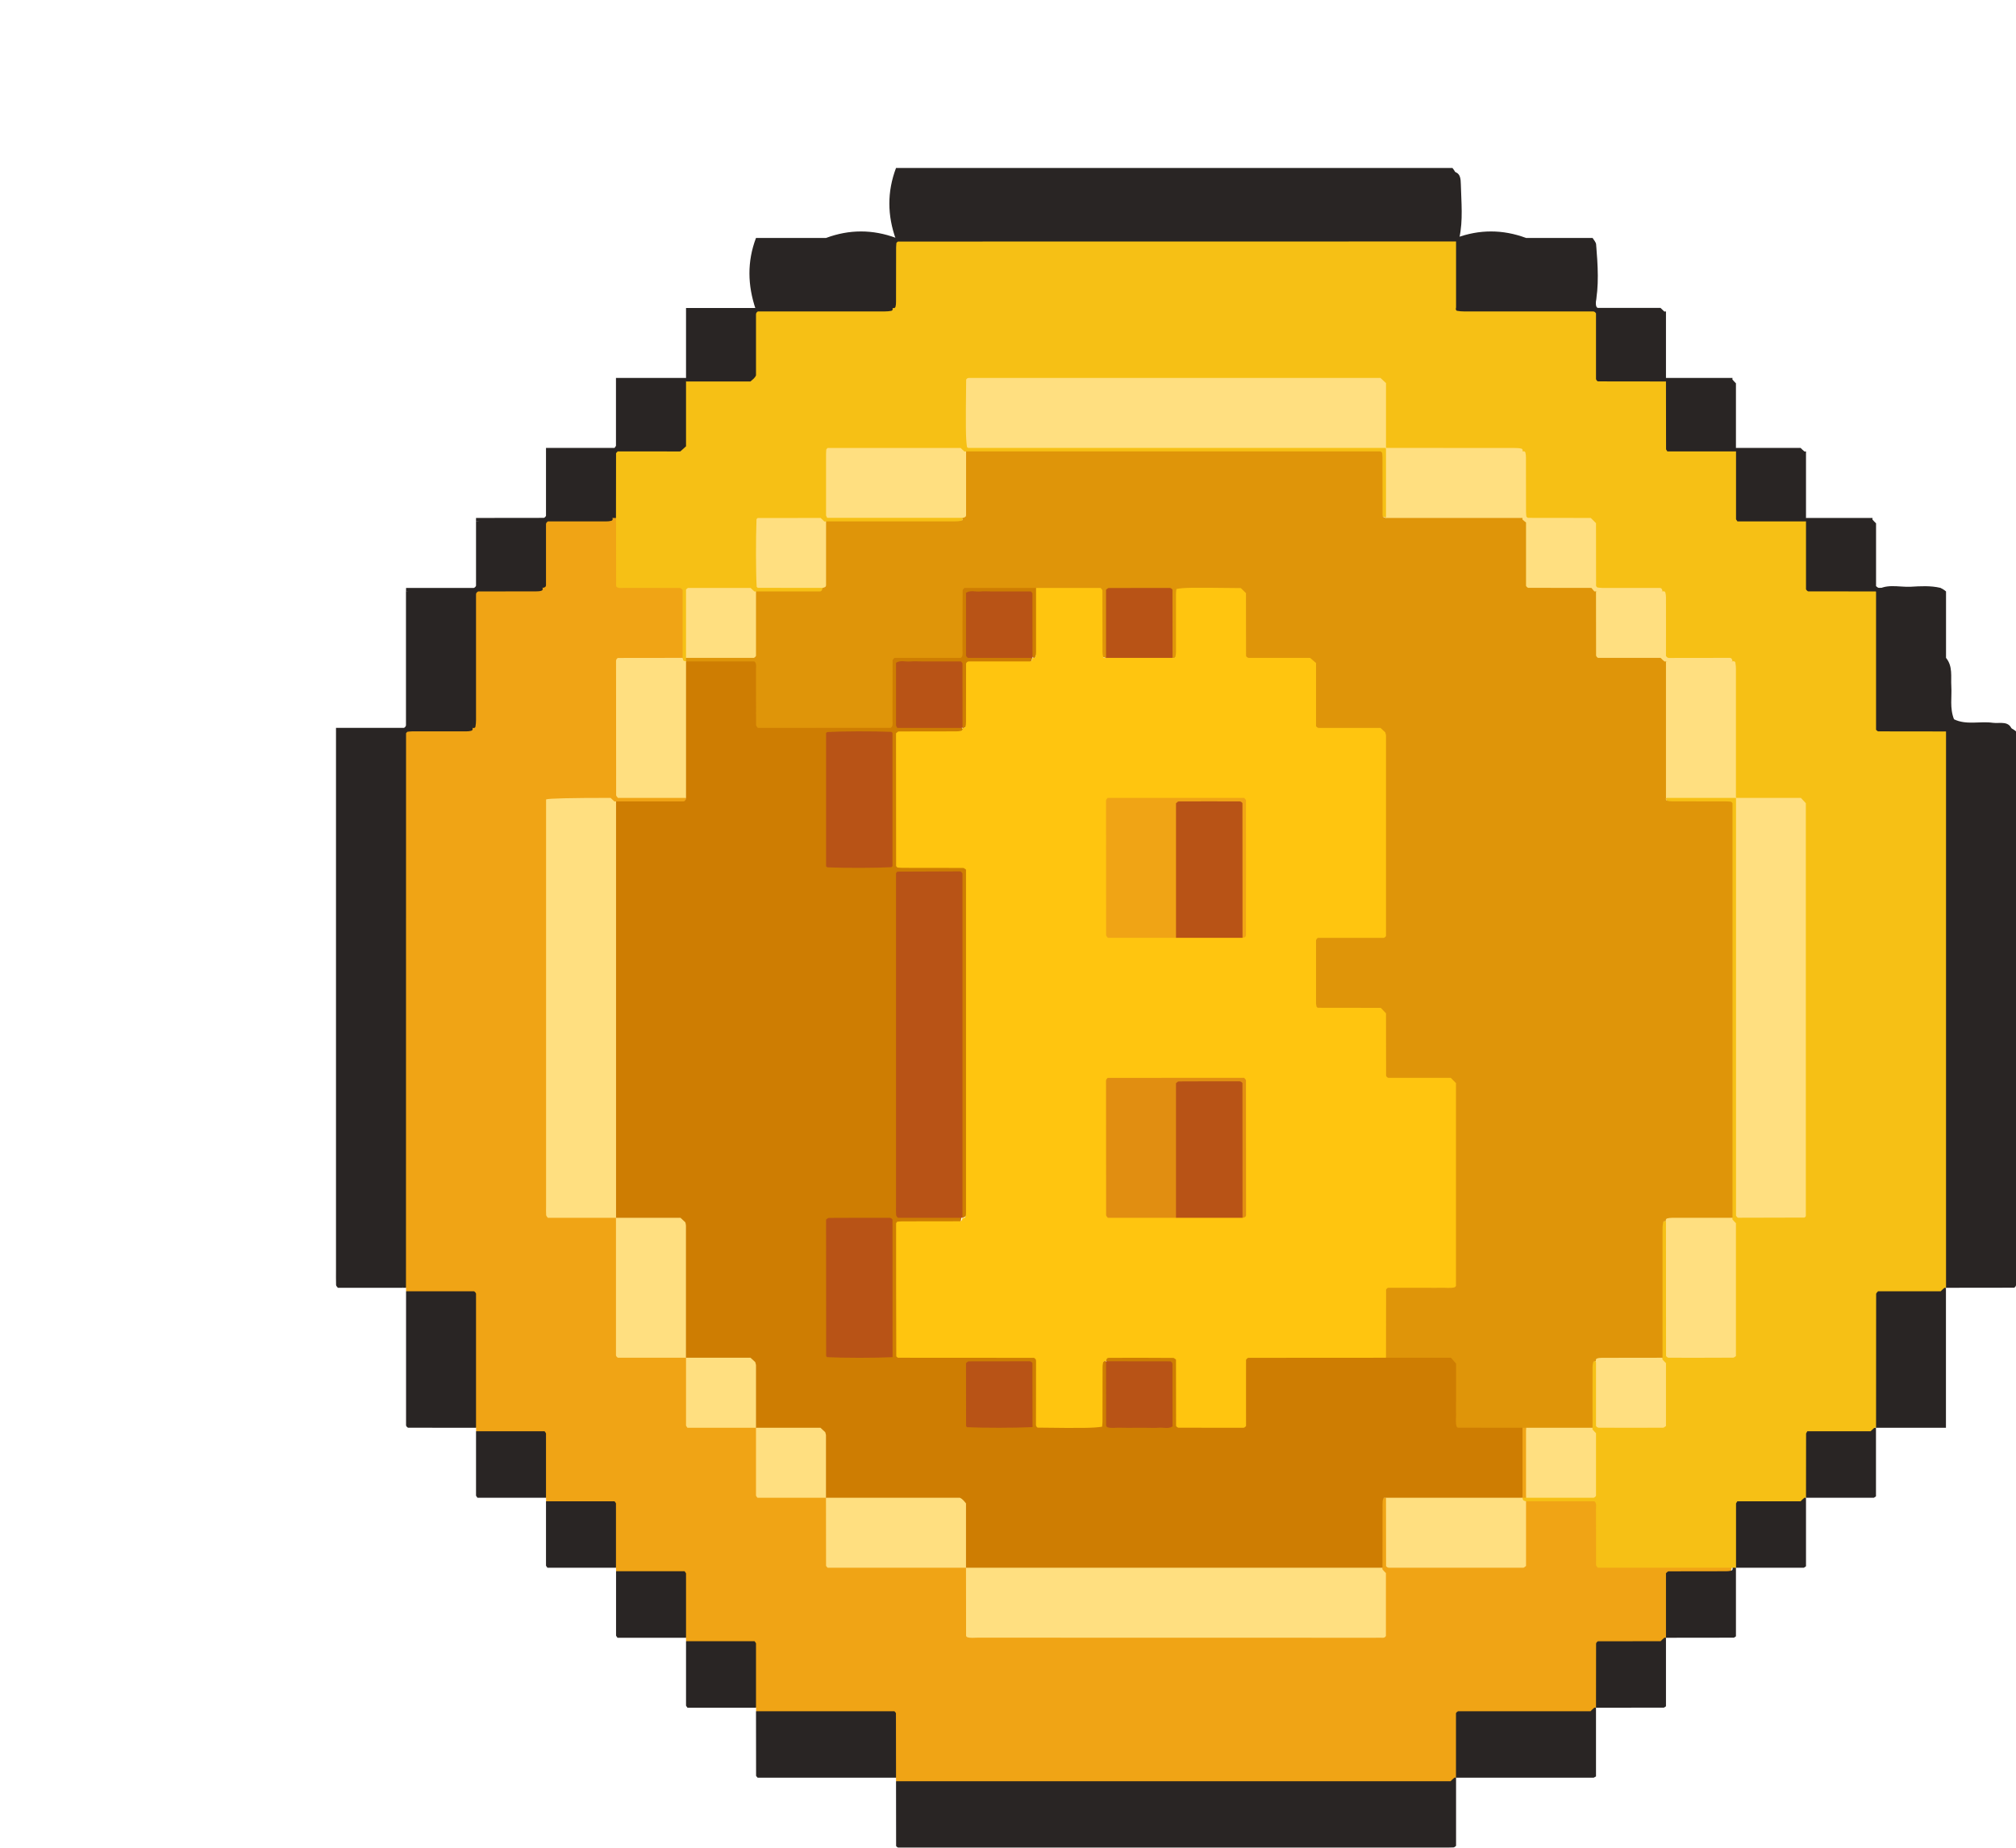 <svg xmlns="http://www.w3.org/2000/svg" width="24" height="22" viewBox="0 0 24 22" fill="none">
    <g filter="url(#filter0_d_1380_524)">
        <path d="M6.667 -1.78456e-05H13.291C13.309 0.022 13.324 0.045 13.334 0.071C13.359 0.326 13.364 0.579 13.33 0.803C13.228 0.901 13.135 0.891 13.046 0.891C10.993 0.892 8.94 0.893 6.887 0.891C6.811 0.891 6.733 0.896 6.665 0.849C6.563 0.566 6.56 0.283 6.667 -0L6.667 -1.78456e-05Z" fill="#292524"/>
        <path d="M20 10.833C20 11.656 20 12.48 20 13.303C20 13.309 19.995 13.315 19.992 13.32C19.987 13.325 19.982 13.332 19.977 13.332C19.707 13.333 19.437 13.333 19.167 13.333C19.158 13.323 19.149 13.312 19.139 13.302C19.095 13.219 19.101 13.127 19.1 13.037C19.099 11.025 19.099 9.013 19.1 7.001C19.1 6.904 19.093 6.806 19.145 6.717C19.277 6.605 19.435 6.66 19.582 6.652C19.698 6.646 19.816 6.639 19.932 6.666C19.957 6.676 19.98 6.691 20 6.708V10.833H20Z" fill="#292524"/>
        <path d="M6.667 0.833C8.865 0.833 11.062 0.833 13.26 0.833C13.266 0.833 13.272 0.829 13.278 0.826C13.283 0.821 13.291 0.816 13.291 0.811C13.292 0.555 13.292 0.298 13.292 0.042C13.389 0.051 13.389 0.131 13.391 0.195C13.396 0.408 13.419 0.622 13.373 0.833C13.362 0.859 13.346 0.881 13.323 0.898C13.207 0.959 13.08 0.941 12.956 0.941C11.004 0.942 9.05 0.941 7.098 0.943C6.989 0.943 6.876 0.922 6.764 0.99C6.711 1.125 6.744 1.272 6.733 1.415C6.725 1.516 6.741 1.626 6.637 1.696C6.282 1.759 5.923 1.718 5.566 1.722C5.377 1.724 5.181 1.766 4.996 1.681C4.9 1.398 4.893 1.115 5 0.833H5.834C6.111 0.73 6.389 0.73 6.667 0.833L6.667 0.833Z" fill="#292524"/>
        <path d="M19.958 6.708H19.167C18.983 6.797 18.566 6.804 18.343 6.722C18.285 6.672 18.273 6.604 18.271 6.534C18.263 6.086 18.262 5.637 18.272 5.188C18.273 5.14 18.285 5.093 18.311 5.05C18.443 4.938 18.601 4.994 18.748 4.986C18.864 4.979 18.983 4.972 19.099 4.999C19.123 5.01 19.146 5.024 19.167 5.042V5.833C19.25 5.934 19.223 6.055 19.23 6.169C19.238 6.298 19.209 6.43 19.262 6.564C19.409 6.636 19.57 6.584 19.724 6.606C19.809 6.618 19.926 6.571 19.958 6.708V6.708Z" fill="#292524"/>
        <path d="M13.334 0.875V0.833C13.611 0.73 13.889 0.73 14.167 0.833H14.959C14.976 0.855 14.991 0.878 15.001 0.904C15.022 1.158 15.039 1.412 14.988 1.642C14.923 1.714 14.86 1.722 14.798 1.722C14.361 1.728 13.924 1.727 13.487 1.723C13.431 1.723 13.376 1.716 13.329 1.68C13.235 1.411 13.226 1.143 13.334 0.875H13.334Z" fill="#292524"/>
        <path d="M4.167 17.541V17.5C4.084 17.399 4.11 17.278 4.104 17.163C4.099 17.047 4.118 16.93 4.077 16.814C3.945 16.742 3.805 16.782 3.671 16.772C3.556 16.763 3.434 16.792 3.334 16.708V16.666C3.25 16.566 3.276 16.445 3.271 16.33C3.265 16.214 3.284 16.096 3.244 15.981C3.112 15.909 2.972 15.948 2.837 15.938C2.723 15.93 2.601 15.958 2.501 15.874V15.833C2.417 15.732 2.443 15.611 2.438 15.496C2.432 15.381 2.451 15.263 2.411 15.147C2.279 15.075 2.138 15.115 2.004 15.105C1.889 15.096 1.768 15.125 1.668 15.041V14.999C1.597 14.919 1.604 14.82 1.603 14.725C1.602 14.394 1.603 14.064 1.602 13.733C1.602 13.651 1.61 13.568 1.567 13.483C1.453 13.408 1.319 13.449 1.191 13.44C1.07 13.43 0.941 13.462 0.834 13.374V13.332C0.767 13.258 0.776 13.165 0.776 13.075C0.775 11.042 0.775 9.009 0.776 6.976C0.776 6.887 0.765 6.794 0.834 6.702C1.048 6.563 1.319 6.707 1.548 6.597C1.621 6.534 1.609 6.448 1.609 6.366C1.61 6.014 1.608 5.663 1.61 5.311C1.61 5.222 1.6 5.131 1.651 5.049C1.749 4.961 1.871 4.984 1.986 4.976C2.121 4.966 2.262 5.007 2.389 4.929C2.469 4.849 2.436 4.746 2.443 4.652C2.453 4.509 2.418 4.362 2.489 4.201C2.741 4.089 3.022 4.167 3.291 4.141C3.318 4.145 3.34 4.158 3.356 4.18C3.421 4.31 3.391 4.45 3.399 4.587C3.405 4.689 3.382 4.794 3.441 4.897C3.66 4.994 3.92 4.868 4.158 5.009C4.186 5.282 4.222 5.559 4.141 5.836C4.024 5.923 3.888 5.888 3.759 5.896C3.656 5.903 3.551 5.883 3.408 5.943C3.39 6.411 3.394 6.896 3.408 7.374C3.548 7.466 3.683 7.424 3.811 7.435C3.933 7.446 4.063 7.408 4.171 7.498C4.148 7.612 4.051 7.599 3.975 7.602C3.762 7.608 3.549 7.617 3.336 7.594C3.096 7.558 2.856 7.546 2.566 7.596C2.566 9.195 2.566 10.79 2.566 12.38C2.827 12.485 3.07 12.391 3.296 12.46C3.321 12.471 3.34 12.486 3.356 12.508C3.407 12.603 3.396 12.708 3.397 12.811C3.398 13.148 3.396 13.485 3.398 13.822C3.398 13.904 3.389 13.989 3.447 14.072C3.664 14.148 3.905 14.062 4.131 14.128C4.155 14.138 4.174 14.153 4.189 14.173C4.281 14.405 4.183 14.656 4.259 14.902C4.49 14.988 4.74 14.893 4.973 14.965C4.996 14.975 5.014 14.991 5.027 15.012C5.11 15.245 5.016 15.496 5.093 15.737C5.329 15.82 5.58 15.725 5.813 15.801C5.836 15.813 5.853 15.831 5.865 15.853C5.94 16.08 5.857 16.32 5.923 16.545C6 16.618 6.094 16.601 6.181 16.602C6.532 16.604 6.883 16.602 7.234 16.603C7.317 16.603 7.4 16.6 7.478 16.634C7.502 16.646 7.52 16.664 7.533 16.688C7.611 16.914 7.522 17.157 7.613 17.432C9.196 17.436 10.789 17.433 12.394 17.434C12.462 17.158 12.438 16.913 12.407 16.668C12.384 16.456 12.392 16.243 12.398 16.03C12.399 15.952 12.392 15.86 12.494 15.825C12.584 15.905 12.558 16.015 12.564 16.116C12.572 16.259 12.549 16.405 12.599 16.594C13.081 16.608 13.57 16.605 14.054 16.592C14.164 16.339 14.032 16.08 14.162 15.86C14.44 15.778 14.717 15.815 14.986 15.838C15.131 16.077 15.016 16.328 15.094 16.546C15.175 16.617 15.269 16.598 15.357 16.599C15.682 16.601 16.008 16.599 16.333 16.601C16.429 16.601 16.528 16.591 16.615 16.649C16.621 16.788 16.509 16.758 16.435 16.766C16.273 16.785 16.106 16.753 15.941 16.795C15.83 17.023 15.977 17.284 15.834 17.499C15.777 17.602 15.677 17.595 15.581 17.602C15.424 17.613 15.264 17.579 15.105 17.633C14.994 17.855 15.143 18.116 15 18.332C14.938 18.442 14.829 18.435 14.726 18.437C14.382 18.441 14.037 18.437 13.692 18.439C13.61 18.439 13.526 18.43 13.437 18.474C13.328 18.688 13.479 18.951 13.334 19.165C13.258 19.289 13.132 19.272 13.017 19.273C12.469 19.277 11.921 19.275 11.374 19.275C9.925 19.275 8.476 19.275 7.026 19.274C6.904 19.274 6.774 19.297 6.667 19.207V19.165C6.583 19.065 6.608 18.944 6.603 18.829C6.597 18.714 6.618 18.596 6.573 18.489C6.487 18.425 6.395 18.44 6.308 18.439C5.963 18.437 5.619 18.44 5.275 18.438C5.179 18.437 5.081 18.444 5.001 18.374V18.332C4.917 18.232 4.943 18.11 4.937 17.996C4.932 17.88 4.951 17.762 4.91 17.646C4.778 17.575 4.638 17.614 4.504 17.604C4.389 17.596 4.268 17.624 4.167 17.54V17.541Z" fill="#F0A415"/>
        <path d="M6.667 19.208H13.269C13.283 19.194 13.297 19.18 13.313 19.167C13.317 19.163 13.327 19.166 13.334 19.166C13.334 19.437 13.334 19.708 13.334 19.978C13.323 19.985 13.312 19.998 13.301 19.998C13.259 20.001 13.218 20 13.176 20H6.69C6.677 19.988 6.668 19.983 6.668 19.978C6.667 19.721 6.667 19.465 6.667 19.208H6.667Z" fill="#292524"/>
        <path d="M0.792 13.333C0.535 13.333 0.279 13.333 0.022 13.333C0.015 13.323 0.002 13.312 0.001 13.301C-0.001 13.239 0 13.177 0 13.114V6.708C0.261 6.664 0.523 6.699 0.771 6.687C0.83 6.758 0.811 6.824 0.811 6.884C0.812 8.972 0.812 11.061 0.811 13.15C0.811 13.211 0.827 13.275 0.792 13.333H0.792Z" fill="#292524"/>
        <path d="M0.792 13.333C0.792 11.135 0.792 8.938 0.791 6.74C0.791 6.734 0.787 6.728 0.785 6.722C0.78 6.717 0.775 6.709 0.77 6.709C0.513 6.708 0.257 6.708 0 6.708V6.666C0.269 6.666 0.539 6.666 0.808 6.666C0.814 6.666 0.819 6.659 0.824 6.655C0.827 6.649 0.833 6.643 0.833 6.638C0.833 6.105 0.833 5.573 0.833 5.041C1.094 4.997 1.355 5.032 1.618 5.02C1.664 5.141 1.646 5.253 1.644 5.36C1.635 5.796 1.67 6.232 1.625 6.666C1.63 6.682 1.626 6.697 1.61 6.701C1.591 6.706 1.57 6.708 1.55 6.708C1.335 6.708 1.12 6.708 0.905 6.708C0.885 6.708 0.865 6.711 0.849 6.713C0.842 6.722 0.834 6.727 0.834 6.732C0.833 8.932 0.833 11.133 0.833 13.333H0.792V13.333Z" fill="#292524"/>
        <path d="M19.166 13.333V15H18.333C18.324 14.99 18.315 14.979 18.305 14.97C18.25 14.851 18.269 14.725 18.268 14.601C18.266 14.283 18.266 13.964 18.268 13.646C18.269 13.549 18.263 13.45 18.35 13.344C18.607 13.292 18.885 13.289 19.166 13.333Z" fill="#292524"/>
        <path d="M0.834 13.375C1.103 13.375 1.373 13.375 1.642 13.375C1.648 13.375 1.653 13.383 1.658 13.387C1.661 13.392 1.667 13.398 1.667 13.404C1.667 13.936 1.667 14.468 1.667 15C1.398 15 1.128 15 0.859 14.999C0.854 14.999 0.848 14.992 0.843 14.988C0.84 14.982 0.834 14.977 0.834 14.971C0.834 14.439 0.834 13.907 0.834 13.375Z" fill="#292524"/>
        <path d="M13.333 19.166C13.333 18.911 13.333 18.656 13.333 18.4C13.333 18.395 13.34 18.39 13.344 18.384C13.35 18.381 13.355 18.375 13.361 18.375C13.885 18.375 14.41 18.375 14.935 18.375C14.949 18.361 14.963 18.346 14.979 18.333C14.983 18.33 14.993 18.333 15 18.333V19.151C14.982 19.16 14.976 19.166 14.971 19.166C14.425 19.166 13.879 19.166 13.333 19.166Z" fill="#292524"/>
        <path d="M5 18.375H6.648C6.659 18.389 6.666 18.394 6.666 18.399C6.667 18.655 6.667 18.911 6.667 19.166H5.019C5.008 19.152 5.001 19.147 5.001 19.142C5 18.886 5 18.63 5 18.375Z" fill="#292524"/>
        <path d="M15.833 17.5C15.833 17.243 15.833 16.987 15.833 16.731C15.843 16.723 15.854 16.709 15.864 16.709C16.093 16.708 16.322 16.708 16.55 16.708C16.57 16.708 16.591 16.706 16.61 16.701C16.625 16.697 16.63 16.682 16.625 16.666C16.632 16.663 16.639 16.659 16.645 16.656C16.652 16.659 16.659 16.663 16.666 16.666V17.483C16.651 17.493 16.645 17.499 16.64 17.499C16.371 17.5 16.102 17.5 15.833 17.5V17.5Z" fill="#292524"/>
        <path d="M15 18.333C15 18.078 15 17.824 15.001 17.57C15.001 17.564 15.006 17.558 15.009 17.553C15.015 17.549 15.02 17.542 15.025 17.542C15.273 17.541 15.521 17.541 15.769 17.541C15.783 17.528 15.797 17.513 15.813 17.5C15.817 17.497 15.826 17.5 15.833 17.5V18.316C15.818 18.326 15.812 18.332 15.806 18.332C15.538 18.333 15.269 18.333 15 18.333L15 18.333Z" fill="#292524"/>
        <path d="M17.5 15.833V16.649C17.484 16.659 17.479 16.666 17.473 16.666C17.204 16.666 16.935 16.666 16.666 16.666C16.545 16.407 16.606 16.144 16.633 15.872C16.916 15.767 17.192 15.821 17.464 15.815C17.476 15.821 17.488 15.827 17.5 15.833Z" fill="#292524"/>
        <path d="M18.333 15V15.816C18.317 15.826 18.312 15.833 18.306 15.833C18.037 15.833 17.768 15.833 17.5 15.833C17.375 15.574 17.44 15.312 17.465 15.029C17.763 14.949 18.047 14.962 18.333 15Z" fill="#292524"/>
        <path d="M3.334 16.708H4.15C4.16 16.724 4.167 16.729 4.167 16.735C4.167 16.99 4.167 17.244 4.167 17.5H3.351C3.341 17.484 3.334 17.478 3.334 17.473C3.334 17.218 3.334 16.963 3.334 16.708Z" fill="#292524"/>
        <path d="M2.5 15.875H3.316C3.326 15.89 3.333 15.896 3.333 15.901C3.333 16.156 3.333 16.411 3.333 16.666H2.517C2.507 16.651 2.5 16.645 2.5 16.64C2.5 16.385 2.5 16.13 2.5 15.875Z" fill="#292524"/>
        <path d="M4.167 17.541H4.983C4.993 17.557 5 17.562 5 17.568C5 17.823 5 18.078 5 18.333H4.184C4.174 18.317 4.167 18.312 4.167 18.306C4.167 18.051 4.167 17.796 4.167 17.541Z" fill="#292524"/>
        <path d="M1.667 15.041H2.483C2.493 15.057 2.5 15.062 2.5 15.068C2.5 15.323 2.5 15.578 2.5 15.833H1.684C1.674 15.817 1.667 15.812 1.667 15.806C1.667 15.551 1.667 15.296 1.667 15.041Z" fill="#292524"/>
        <path d="M18.334 15C18.327 15 18.317 14.997 18.313 15C18.298 15.013 18.284 15.028 18.269 15.041H17.516C17.507 15.059 17.501 15.064 17.501 15.07C17.5 15.324 17.5 15.579 17.5 15.833C17.493 15.833 17.484 15.83 17.48 15.834C17.464 15.846 17.45 15.861 17.436 15.875H16.683C16.673 15.892 16.667 15.897 16.667 15.903C16.667 16.157 16.667 16.412 16.667 16.666H16.625C16.091 16.666 15.557 16.666 15.023 16.666C15.015 16.656 15.001 16.646 15.001 16.635C15 16.413 15.001 16.191 15 15.969C15 15.943 15.006 15.915 14.994 15.889C14.989 15.884 14.983 15.875 14.979 15.875C14.708 15.875 14.438 15.875 14.167 15.875C14.139 15.878 14.123 15.866 14.118 15.838C14.126 15.829 14.134 15.82 14.142 15.811C14.163 15.798 14.185 15.789 14.208 15.784C14.437 15.749 14.673 15.803 14.914 15.743C14.957 15.484 14.949 15.234 14.906 14.983C14.885 14.793 14.893 14.602 14.897 14.412C14.899 14.333 14.893 14.244 14.985 14.2C15.082 14.268 15.053 14.373 15.062 14.466C15.074 14.609 15.037 14.756 15.101 14.912C15.307 14.954 15.516 14.947 15.742 14.915C15.793 14.652 15.779 14.4 15.738 14.147C15.713 13.679 15.728 13.212 15.729 12.744C15.73 12.665 15.725 12.574 15.822 12.534C15.913 12.604 15.895 12.707 15.896 12.801C15.9 13.133 15.897 13.465 15.899 13.797C15.899 13.886 15.886 13.978 15.949 14.075C16.141 14.124 16.344 14.106 16.592 14.08C16.602 13.546 16.628 13.019 16.572 12.491C16.551 12.339 16.559 12.187 16.559 12.034C16.558 10.675 16.559 9.317 16.558 7.958C16.558 7.855 16.57 7.75 16.52 7.649C16.375 7.579 16.219 7.623 16.07 7.606C15.981 7.595 15.868 7.629 15.828 7.501C16.106 7.395 16.385 7.399 16.664 7.497C16.755 7.604 16.732 7.733 16.732 7.856C16.734 9.258 16.733 10.661 16.734 12.063C16.734 12.172 16.714 12.285 16.786 12.403C16.979 12.453 17.182 12.443 17.433 12.403C17.434 10.806 17.435 9.216 17.432 7.648C17.295 7.541 17.173 7.576 17.058 7.566C16.93 7.556 16.793 7.596 16.676 7.509C16.593 7.427 16.604 7.32 16.603 7.218C16.601 6.881 16.603 6.544 16.601 6.207C16.601 6.118 16.613 6.027 16.557 5.948C16.486 5.869 16.391 5.897 16.303 5.892C16.147 5.883 15.987 5.916 15.845 5.858C15.751 5.745 15.78 5.624 15.77 5.509C15.759 5.374 15.805 5.232 15.72 5.107C15.623 5.026 15.507 5.069 15.399 5.059C15.264 5.047 15.122 5.088 14.988 5.004C14.872 4.776 14.994 4.512 14.898 4.273C14.664 4.17 14.4 4.294 14.167 4.181C14.073 4.048 14.123 3.898 14.108 3.757C14.098 3.651 14.144 3.534 14.051 3.442C13.97 3.386 13.878 3.4 13.789 3.399C13.45 3.397 13.111 3.399 12.772 3.398C12.675 3.397 12.576 3.402 12.497 3.33C12.418 3.235 12.441 3.12 12.434 3.011C12.427 2.88 12.455 2.747 12.399 2.624C12.22 2.55 7.83 2.539 7.593 2.615C7.552 2.812 7.553 3.015 7.594 3.211C7.708 3.288 7.822 3.266 7.93 3.266C9.339 3.268 10.748 3.267 12.157 3.269C12.273 3.269 12.395 3.245 12.497 3.33C12.61 3.607 12.596 3.886 12.508 4.165C12.364 4.141 12.408 4.021 12.396 3.936C12.375 3.788 12.42 3.632 12.356 3.488C12.25 3.423 12.136 3.443 12.027 3.443C10.64 3.441 9.253 3.442 7.866 3.441C7.748 3.441 7.63 3.447 7.513 3.429C6.99 3.368 6.468 3.404 5.936 3.406C5.872 3.639 5.899 3.847 5.913 4.04C6.015 4.116 6.107 4.101 6.195 4.102C6.527 4.104 6.859 4.101 7.19 4.104C7.285 4.105 7.386 4.092 7.465 4.168C7.436 4.277 7.341 4.27 7.264 4.27C6.795 4.273 6.326 4.288 5.858 4.263C5.606 4.221 5.353 4.208 5.088 4.257C5.05 4.479 5.051 4.688 5.085 4.9C5.23 4.962 5.371 4.928 5.506 4.939C5.607 4.946 5.716 4.919 5.8 5.006C5.766 5.109 5.674 5.1 5.597 5.103C5.406 5.108 5.215 5.115 5.025 5.096C4.773 5.05 4.521 5.044 4.257 5.085C4.2 5.313 4.243 5.535 4.223 5.752C4.222 5.774 4.218 5.796 4.212 5.818C4.206 5.839 4.195 5.858 4.18 5.874C4.141 5.888 4.12 5.879 4.126 5.833C4.126 5.563 4.126 5.293 4.126 5.022C4.115 5.015 4.105 5.001 4.094 5.001C3.872 5 3.65 5 3.428 5C3.401 5 3.374 5.006 3.348 4.993C3.343 4.988 3.335 4.983 3.335 4.978C3.334 4.708 3.334 4.437 3.334 4.167C3.222 3.907 3.281 3.645 3.301 3.387C3.548 3.242 3.812 3.365 4.047 3.277C4.128 3.182 4.094 3.067 4.103 2.96C4.114 2.818 4.071 2.669 4.158 2.537C4.262 2.463 4.382 2.482 4.499 2.477C4.628 2.471 4.761 2.496 4.891 2.441C4.999 2.207 4.868 1.94 4.996 1.705C5.188 1.671 5.381 1.696 5.573 1.689C5.923 1.674 6.276 1.716 6.626 1.667C6.642 1.672 6.656 1.668 6.661 1.652C6.666 1.633 6.667 1.612 6.667 1.592C6.668 1.377 6.667 1.162 6.668 0.947C6.668 0.927 6.671 0.907 6.672 0.891C6.681 0.884 6.686 0.876 6.692 0.876C8.906 0.875 11.12 0.875 13.334 0.875V1.667C13.614 1.714 13.897 1.68 14.178 1.687C14.447 1.695 14.715 1.683 14.996 1.694C15.14 1.925 15.008 2.198 15.101 2.438C15.339 2.538 15.602 2.409 15.832 2.529C15.917 2.619 15.89 2.734 15.898 2.841C15.908 2.983 15.875 3.128 15.931 3.276C16.169 3.373 16.437 3.242 16.672 3.365C16.76 3.482 16.722 3.618 16.731 3.746C16.739 3.863 16.714 3.982 16.763 4.105C16.997 4.212 17.27 4.072 17.505 4.199C17.593 4.315 17.555 4.451 17.564 4.58C17.572 4.696 17.547 4.815 17.596 4.937C17.72 5.009 17.862 4.967 17.996 4.978C18.111 4.988 18.234 4.955 18.334 5.042V6.69C18.348 6.701 18.354 6.708 18.359 6.708C18.628 6.709 18.898 6.709 19.167 6.709V13.334C19.16 13.334 19.151 13.331 19.147 13.334C19.131 13.347 19.117 13.362 19.103 13.375C18.853 13.375 18.605 13.375 18.357 13.375C18.349 13.386 18.335 13.396 18.335 13.406C18.334 13.938 18.334 14.469 18.334 15L18.334 15Z" fill="#F6C015"/>
        <path d="M6.626 1.667C6.63 1.683 6.626 1.698 6.611 1.701C6.585 1.706 6.558 1.708 6.531 1.708C6.089 1.708 5.647 1.708 5.205 1.708H5.022C5.006 1.718 5 1.73 5 1.744C5 1.985 5 2.227 5 2.469C4.987 2.501 4.959 2.52 4.934 2.542H4.167C4.157 2.532 4.153 2.523 4.157 2.514C4.16 2.505 4.164 2.5 4.167 2.5V1.667H6.625H6.626Z" fill="#292524"/>
        <path d="M18.334 5.042C18.065 5.042 17.796 5.042 17.527 5.041C17.521 5.041 17.516 5.035 17.511 5.031C17.507 5.026 17.5 5.02 17.5 5.015C17.5 4.746 17.5 4.477 17.5 4.208C17.49 4.199 17.486 4.19 17.49 4.18C17.493 4.171 17.497 4.167 17.5 4.167H18.292C18.292 4.173 18.289 4.183 18.292 4.187C18.305 4.203 18.32 4.217 18.334 4.231C18.334 4.481 18.334 4.73 18.334 4.979C18.344 4.986 18.355 4.999 18.366 4.999C18.595 5 18.823 5 19.051 5C19.071 5 19.091 5.002 19.11 5.007C19.126 5.011 19.13 5.026 19.125 5.041H18.334L18.334 5.042Z" fill="#292524"/>
        <path d="M15.833 2.542C15.563 2.542 15.294 2.542 15.024 2.541C15.019 2.541 15.014 2.534 15.008 2.53C15.006 2.524 15 2.518 15 2.513C15 2.25 15 1.988 15 1.731C14.988 1.712 14.977 1.708 14.962 1.708C14.451 1.708 13.939 1.708 13.428 1.708C13.401 1.708 13.374 1.706 13.348 1.701C13.332 1.698 13.328 1.682 13.333 1.666C13.865 1.666 14.397 1.666 14.929 1.666C14.935 1.666 14.94 1.66 14.946 1.657C14.95 1.652 14.957 1.647 14.957 1.642C14.958 1.386 14.958 1.13 14.958 0.875C14.974 0.87 14.988 0.874 14.992 0.89C14.998 0.909 14.999 0.929 14.999 0.949C15 1.156 14.999 1.364 15 1.571C15 1.598 14.994 1.626 15.005 1.652C15.011 1.657 15.015 1.666 15.02 1.666C15.269 1.666 15.518 1.666 15.768 1.666C15.782 1.68 15.797 1.695 15.812 1.708C15.816 1.711 15.826 1.708 15.833 1.708V2.5C15.843 2.509 15.847 2.518 15.843 2.528C15.84 2.537 15.836 2.541 15.833 2.541L15.833 2.542Z" fill="#292524"/>
        <path d="M1.626 6.667C1.626 6.135 1.626 5.603 1.625 5.071C1.625 5.065 1.62 5.059 1.617 5.054C1.611 5.05 1.606 5.042 1.601 5.042C1.345 5.042 1.09 5.042 0.834 5.042V5C1.103 5 1.372 5 1.64 5C1.646 5 1.651 4.993 1.657 4.99C1.66 4.984 1.667 4.979 1.667 4.973C1.667 4.718 1.667 4.463 1.667 4.208C1.928 4.164 2.188 4.198 2.48 4.188C2.47 4.469 2.502 4.734 2.459 5C2.464 5.016 2.46 5.03 2.444 5.034C2.425 5.04 2.405 5.041 2.385 5.041C2.178 5.042 1.971 5.042 1.764 5.042H1.692C1.669 5.055 1.667 5.066 1.667 5.081C1.667 5.578 1.667 6.075 1.667 6.572C1.667 6.598 1.665 6.626 1.66 6.652C1.657 6.667 1.641 6.671 1.626 6.667H1.626Z" fill="#292524"/>
        <path d="M15.833 2.542V2.5H16.625C16.625 2.507 16.622 2.516 16.625 2.52C16.638 2.536 16.653 2.55 16.666 2.564V3.333C16.677 3.342 16.68 3.352 16.677 3.361C16.673 3.37 16.67 3.375 16.666 3.375H15.85C15.84 3.359 15.834 3.354 15.834 3.348C15.833 3.079 15.833 2.81 15.833 2.542H15.833Z" fill="#292524"/>
        <path d="M16.667 3.375V3.333H17.436C17.45 3.347 17.464 3.362 17.48 3.374C17.484 3.378 17.493 3.375 17.5 3.375V4.208H16.684C16.674 4.192 16.667 4.187 16.667 4.181C16.667 3.913 16.667 3.644 16.667 3.375Z" fill="#292524"/>
        <path d="M4.167 2.5V3.314C4.148 3.331 4.128 3.349 4.099 3.375C4.048 3.376 3.986 3.375 3.925 3.375C3.856 3.375 3.786 3.375 3.717 3.375H3.353C3.342 3.388 3.334 3.393 3.334 3.398C3.333 3.654 3.333 3.91 3.333 4.167H3.292C3.203 4.068 3.237 3.945 3.229 3.831C3.22 3.716 3.247 3.597 3.195 3.477C2.977 3.371 2.715 3.517 2.5 3.375V3.333H3.316C3.326 3.317 3.333 3.312 3.333 3.306C3.333 3.038 3.333 2.769 3.333 2.5H4.167H4.167Z" fill="#292524"/>
        <path d="M2.5 3.375C2.755 3.375 3.01 3.375 3.265 3.375C3.271 3.375 3.276 3.382 3.282 3.385C3.285 3.391 3.292 3.396 3.292 3.402C3.292 3.657 3.292 3.912 3.292 4.167C3.297 4.182 3.293 4.197 3.277 4.201C3.258 4.206 3.238 4.208 3.218 4.208C2.985 4.208 2.751 4.208 2.523 4.208C2.504 4.22 2.5 4.231 2.5 4.245C2.5 4.486 2.5 4.727 2.5 4.968C2.5 4.986 2.488 4.995 2.459 5C2.459 4.745 2.459 4.49 2.458 4.235C2.458 4.23 2.452 4.224 2.448 4.219C2.443 4.215 2.437 4.209 2.432 4.209C2.177 4.208 1.922 4.208 1.667 4.208V4.167C1.936 4.167 2.205 4.167 2.473 4.166C2.479 4.166 2.484 4.16 2.49 4.156C2.493 4.151 2.5 4.145 2.5 4.14C2.5 3.885 2.5 3.63 2.5 3.375H2.5Z" fill="#292524"/>
        <path d="M12.5 15.833C12.484 15.828 12.47 15.832 12.466 15.848C12.46 15.866 12.459 15.886 12.459 15.906C12.458 16.16 12.458 16.413 12.458 16.666C12.38 16.744 12.279 16.733 12.184 16.733C10.715 16.735 9.245 16.734 7.776 16.733C7.679 16.733 7.58 16.738 7.5 16.666C7.42 16.572 7.441 16.457 7.435 16.348C7.429 16.218 7.454 16.085 7.405 15.958C7.331 15.886 7.237 15.899 7.149 15.899C6.803 15.896 6.456 15.899 6.11 15.897C6.013 15.896 5.914 15.903 5.833 15.833C5.753 15.738 5.776 15.623 5.771 15.514C5.764 15.378 5.791 15.238 5.733 15.104C5.495 14.997 5.226 15.14 5 15C4.92 14.905 4.943 14.79 4.937 14.681C4.93 14.544 4.958 14.404 4.899 14.271C4.661 14.163 4.393 14.307 4.167 14.166C4.096 14.086 4.103 13.986 4.103 13.89C4.101 13.55 4.103 13.211 4.101 12.872C4.101 12.783 4.112 12.691 4.054 12.605C3.928 12.537 3.787 12.573 3.652 12.565C3.542 12.557 3.428 12.58 3.334 12.5C3.262 12.42 3.267 12.32 3.267 12.224C3.265 10.755 3.265 9.285 3.267 7.816C3.267 7.721 3.256 7.619 3.334 7.542C3.601 7.542 3.868 7.542 4.135 7.542C4.153 7.542 4.162 7.529 4.167 7.5C4.112 7.439 4.103 7.364 4.102 7.287C4.098 6.887 4.098 6.487 4.102 6.086C4.103 6.011 4.104 5.933 4.167 5.875C4.442 5.764 4.719 5.822 4.989 5.841C5.129 6.08 5.014 6.332 5.096 6.549C5.272 6.616 6.309 6.624 6.525 6.561C6.617 6.329 6.495 6.065 6.618 5.828C6.847 5.7 7.113 5.826 7.354 5.732C7.452 5.498 7.331 5.233 7.46 4.975C7.748 4.924 8.044 4.894 8.342 4.989C8.42 5.276 8.46 5.561 8.316 5.84C8.212 5.779 8.239 5.673 8.231 5.58C8.218 5.437 8.254 5.29 8.191 5.131C8.001 5.084 7.806 5.099 7.599 5.121C7.533 5.327 7.569 5.523 7.572 5.709C7.701 5.802 7.83 5.761 7.951 5.771C8.066 5.781 8.188 5.746 8.289 5.833C8.263 5.961 8.155 5.927 8.075 5.936C7.918 5.953 7.758 5.914 7.598 5.969C7.538 6.12 7.577 6.274 7.562 6.423C7.552 6.513 7.587 6.623 7.466 6.672C7.382 6.589 7.403 6.48 7.396 6.378C7.389 6.248 7.417 6.115 7.361 5.969C7.173 5.911 6.977 5.938 6.763 5.952C6.707 6.162 6.721 6.362 6.753 6.56C6.899 6.631 7.04 6.594 7.176 6.605C7.278 6.613 7.388 6.588 7.466 6.683C7.406 6.789 7.3 6.764 7.207 6.773C7.064 6.787 6.916 6.747 6.745 6.827C6.722 7.282 6.732 7.748 6.74 8.209C7 8.332 7.267 8.2 7.49 8.319C7.572 8.411 7.565 8.518 7.565 8.621C7.567 9.82 7.568 11.019 7.564 12.218C7.563 12.319 7.6 12.446 7.46 12.501C7.374 12.4 7.394 12.278 7.393 12.162C7.392 11.037 7.393 9.913 7.392 8.788C7.392 8.686 7.405 8.58 7.346 8.473C7.159 8.423 6.97 8.431 6.733 8.474C6.733 9.781 6.731 11.086 6.735 12.379C6.989 12.493 7.234 12.368 7.444 12.487C7.446 12.626 7.334 12.592 7.26 12.601C7.103 12.621 6.941 12.584 6.739 12.647C6.725 13.107 6.726 13.579 6.741 14.036C6.829 14.117 6.916 14.101 6.997 14.102C7.344 14.104 7.691 14.101 8.038 14.103C8.141 14.104 8.248 14.094 8.346 14.174C8.458 14.392 8.348 14.648 8.434 14.897C8.621 14.967 8.817 14.932 9.009 14.922C9.091 14.767 9.047 14.618 9.062 14.477C9.072 14.378 9.037 14.263 9.154 14.199C9.245 14.279 9.221 14.388 9.229 14.49C9.239 14.626 9.202 14.767 9.272 14.913C9.464 14.953 9.66 14.948 9.866 14.915C9.917 14.707 9.898 14.511 9.881 14.321C9.731 14.242 9.59 14.281 9.454 14.271C9.353 14.263 9.244 14.287 9.162 14.197C9.168 14.168 9.184 14.142 9.211 14.136C9.478 14.082 9.743 14.077 10.003 14.149C10.122 14.393 10.02 14.647 10.098 14.899C10.301 14.959 10.509 14.941 10.721 14.911C10.829 14.667 10.703 14.401 10.848 14.121C11.38 14.079 11.938 14.108 12.495 14.106C12.689 14.098 12.883 14.099 13.077 14.104C13.32 14.111 13.381 14.176 13.396 14.416C13.407 14.574 13.373 14.735 13.431 14.895C13.656 15.001 13.917 14.862 14.138 14.994C14.202 15.275 14.225 15.555 14.125 15.833C14.067 15.896 13.989 15.897 13.914 15.898C13.514 15.902 13.113 15.902 12.713 15.898C12.636 15.898 12.561 15.889 12.5 15.834L12.5 15.833Z" fill="#CE7D02"/>
        <path d="M7.5 16.666H12.458C12.458 16.673 12.455 16.683 12.459 16.687C12.472 16.703 12.486 16.717 12.499 16.73V17.479C12.49 17.494 12.479 17.5 12.464 17.5C12.43 17.499 12.395 17.5 12.36 17.5C10.786 17.5 9.211 17.5 7.636 17.499C7.596 17.499 7.554 17.506 7.514 17.493C7.509 17.488 7.501 17.483 7.501 17.478C7.5 17.207 7.5 16.937 7.5 16.666L7.5 16.666Z" fill="#FFDF80"/>
        <path d="M3.334 7.542V12.5C3.063 12.5 2.793 12.5 2.522 12.5C2.515 12.489 2.502 12.479 2.502 12.467C2.499 12.433 2.501 12.398 2.501 12.364V7.518C2.533 7.506 2.79 7.5 3.269 7.5C3.283 7.513 3.298 7.528 3.313 7.541C3.318 7.544 3.327 7.542 3.334 7.542H3.334Z" fill="#FFDF80"/>
        <path d="M3.333 12.5H4.102C4.12 12.517 4.14 12.536 4.159 12.554C4.162 12.568 4.166 12.58 4.166 12.593C4.166 13.117 4.166 13.642 4.166 14.166C3.897 14.166 3.627 14.166 3.358 14.166C3.353 14.166 3.347 14.158 3.342 14.155C3.339 14.149 3.333 14.143 3.333 14.137C3.333 13.592 3.333 13.046 3.333 12.5H3.333Z" fill="#FFDF80"/>
        <path d="M5.833 15.833H7.427C7.459 15.847 7.479 15.875 7.5 15.9V16.666H5.852C5.841 16.652 5.834 16.647 5.834 16.642C5.833 16.372 5.833 16.102 5.833 15.833L5.833 15.833Z" fill="#FFDF80"/>
        <path d="M12.5 15.833H14.125C14.13 15.866 14.133 15.869 14.167 15.875C14.167 16.131 14.167 16.388 14.167 16.645C14.156 16.652 14.145 16.666 14.135 16.666C13.6 16.666 13.066 16.666 12.532 16.666C12.526 16.666 12.52 16.662 12.514 16.66C12.509 16.655 12.501 16.65 12.501 16.645C12.5 16.374 12.5 16.104 12.5 15.833H12.5Z" fill="#FFDF80"/>
        <path d="M4.167 5.875V7.5C3.897 7.5 3.626 7.5 3.356 7.5C3.348 7.489 3.335 7.478 3.335 7.468C3.334 6.934 3.334 6.399 3.334 5.865C3.334 5.859 3.338 5.853 3.341 5.847C3.346 5.843 3.351 5.834 3.356 5.834C3.612 5.833 3.869 5.833 4.126 5.833C4.131 5.866 4.134 5.869 4.167 5.875Z" fill="#FFDF80"/>
        <path d="M4.167 14.166H4.935C4.952 14.182 4.972 14.201 4.991 14.218C4.994 14.232 5 14.244 5 14.257C5 14.504 5 14.752 5 15H4.184C4.174 14.984 4.167 14.978 4.167 14.973C4.167 14.704 4.167 14.435 4.167 14.166Z" fill="#FFDF80"/>
        <path d="M5 15H5.768C5.785 15.016 5.805 15.034 5.824 15.052C5.827 15.065 5.833 15.078 5.833 15.09C5.833 15.338 5.833 15.585 5.833 15.833H5.017C5.007 15.817 5 15.812 5 15.806C5 15.537 5 15.268 5 15Z" fill="#FFDF80"/>
        <path d="M14.125 15C13.869 15 13.613 15 13.357 14.999C13.351 14.999 13.346 14.991 13.341 14.986C13.326 14.94 13.335 14.892 13.334 14.844C13.332 14.789 13.334 14.734 13.334 14.678V14.235C13.307 14.205 13.289 14.185 13.273 14.166H12.5C12.381 13.892 12.437 13.615 12.467 13.344C12.72 13.2 12.986 13.324 13.267 13.217C13.269 12.473 13.273 11.716 13.264 10.964C13.005 10.83 12.737 10.964 12.499 10.844C12.365 10.619 12.494 10.351 12.395 10.111C12.166 9.998 11.898 10.133 11.649 10C11.57 9.725 11.59 9.444 11.637 9.173C11.898 9.035 12.165 9.165 12.425 9.047C12.44 8.295 12.448 7.538 12.42 6.787C12.161 6.673 11.903 6.791 11.664 6.675C11.531 6.455 11.66 6.187 11.563 5.947C11.333 5.832 11.065 5.963 10.834 5.843C10.697 5.613 10.832 5.344 10.722 5.1C10.521 5.043 10.318 5.057 10.113 5.087C10.031 5.248 10.08 5.41 10.064 5.566C10.053 5.664 10.09 5.78 9.97 5.841C9.879 5.771 9.904 5.668 9.897 5.575C9.885 5.419 9.921 5.259 9.86 5.092C9.666 5.043 9.472 5.055 9.281 5.081C9.2 5.215 9.24 5.349 9.23 5.476C9.219 5.597 9.256 5.726 9.171 5.835C9.043 5.812 9.072 5.705 9.065 5.624C9.05 5.453 9.08 5.28 9.039 5.108C8.811 4.995 8.549 5.143 8.334 5C8.049 5 7.765 5 7.481 5C7.473 5.01 7.46 5.021 7.46 5.031C7.458 5.267 7.459 5.503 7.458 5.739C7.458 5.765 7.464 5.793 7.452 5.819C7.447 5.824 7.442 5.833 7.437 5.833C7.174 5.833 6.91 5.833 6.647 5.833C6.64 5.844 6.626 5.855 6.626 5.866C6.625 6.101 6.626 6.337 6.625 6.573C6.625 6.6 6.632 6.627 6.618 6.653C6.613 6.658 6.608 6.666 6.603 6.666C6.076 6.667 5.549 6.667 5.022 6.667C5.015 6.656 5.001 6.645 5.001 6.634C5 6.413 5.001 6.191 5 5.969C5 5.942 5.006 5.914 4.993 5.889C4.988 5.884 4.983 5.875 4.978 5.875C4.708 5.875 4.437 5.875 4.167 5.875V5.833C4.268 5.75 4.389 5.777 4.504 5.77C4.633 5.762 4.765 5.791 4.899 5.737C4.962 5.617 4.927 5.484 4.937 5.356C4.945 5.249 4.916 5.134 5 5.042C5.254 5.042 5.507 5.042 5.76 5.042C5.778 5.042 5.787 5.029 5.792 5C5.775 4.734 5.717 4.467 5.834 4.208C6.344 4.208 6.854 4.208 7.364 4.208C7.391 4.208 7.418 4.206 7.444 4.201C7.459 4.198 7.463 4.182 7.459 4.167C7.441 3.901 7.383 3.633 7.5 3.375C9.145 3.375 10.79 3.375 12.435 3.375C12.44 3.375 12.445 3.383 12.454 3.391C12.456 3.407 12.458 3.427 12.458 3.446C12.459 3.675 12.459 3.905 12.459 4.134C12.459 4.153 12.471 4.162 12.5 4.167C12.549 4.123 12.608 4.105 12.671 4.105C13.118 4.099 13.564 4.093 14.011 4.108C14.045 4.11 14.078 4.121 14.109 4.137C14.221 4.213 14.226 4.329 14.23 4.449C14.236 4.599 14.206 4.752 14.262 4.901C14.412 4.964 14.565 4.928 14.714 4.936C14.825 4.942 14.937 4.938 15.017 5.037C15.092 5.172 15.054 5.321 15.063 5.464C15.069 5.552 15.052 5.643 15.1 5.733C15.242 5.799 15.396 5.762 15.546 5.769C15.665 5.775 15.782 5.776 15.861 5.887C15.919 6.012 15.898 6.145 15.899 6.274C15.902 6.591 15.901 6.908 15.899 7.225C15.899 7.321 15.904 7.42 15.834 7.5C15.829 7.516 15.833 7.53 15.848 7.534C15.867 7.54 15.888 7.541 15.908 7.541C16.123 7.541 16.338 7.541 16.553 7.542C16.573 7.542 16.593 7.544 16.61 7.546C16.617 7.555 16.625 7.56 16.625 7.565C16.625 9.21 16.625 10.855 16.625 12.499C16.367 12.617 16.099 12.559 15.834 12.541C15.818 12.536 15.802 12.54 15.799 12.556C15.794 12.582 15.792 12.609 15.792 12.636C15.792 13.146 15.792 13.656 15.792 14.166C15.533 14.283 15.266 14.225 15 14.208C14.985 14.203 14.97 14.207 14.966 14.222C14.961 14.241 14.959 14.261 14.959 14.281C14.958 14.521 14.959 14.76 14.959 14.999C14.709 15.118 14.449 15.057 14.191 15.042C14.168 15.031 14.145 15.017 14.125 14.999L14.125 15Z" fill="#DF9509"/>
        <path d="M12.5 3.333C10.843 3.333 9.186 3.333 7.529 3.333C7.523 3.333 7.518 3.327 7.512 3.324C7.497 3.221 7.495 3.105 7.502 2.519C7.51 2.506 7.521 2.5 7.535 2.5C7.57 2.5 7.605 2.5 7.639 2.5H12.434C12.461 2.525 12.481 2.544 12.5 2.561V3.333H12.5Z" fill="#FFDF80"/>
        <path d="M16.667 7.5H17.439C17.457 7.519 17.476 7.539 17.498 7.563V12.481C17.491 12.488 17.486 12.497 17.481 12.497C17.218 12.498 16.955 12.499 16.692 12.499C16.686 12.499 16.681 12.492 16.676 12.488C16.673 12.482 16.667 12.476 16.667 12.471C16.667 10.814 16.667 9.157 16.667 7.5H16.667Z" fill="#FFDF80"/>
        <path d="M15.833 12.541C15.828 12.526 15.832 12.511 15.847 12.507C15.866 12.502 15.886 12.5 15.906 12.5C16.146 12.499 16.385 12.5 16.625 12.5C16.625 12.507 16.622 12.516 16.625 12.52C16.638 12.536 16.653 12.55 16.666 12.564V14.146C16.655 14.153 16.644 14.165 16.633 14.165C16.376 14.167 16.119 14.166 15.863 14.166C15.857 14.166 15.851 14.161 15.846 14.158C15.841 14.153 15.834 14.148 15.834 14.143C15.833 13.609 15.833 13.075 15.833 12.541V12.541Z" fill="#FFDF80"/>
        <path d="M7.501 3.375C7.501 3.628 7.501 3.881 7.501 4.134C7.501 4.152 7.488 4.162 7.459 4.166H5.848C5.839 4.148 5.834 4.142 5.834 4.136C5.834 3.894 5.834 3.651 5.834 3.408C5.834 3.388 5.836 3.368 5.837 3.351C5.845 3.343 5.849 3.334 5.854 3.334C6.381 3.334 6.908 3.334 7.437 3.334C7.45 3.347 7.464 3.361 7.48 3.374C7.484 3.378 7.494 3.375 7.501 3.375V3.375Z" fill="#FFDF80"/>
        <path d="M14.125 4.167H12.5V3.333C13.01 3.333 13.52 3.333 14.03 3.334C14.057 3.334 14.084 3.335 14.11 3.341C14.126 3.344 14.13 3.359 14.125 3.375C14.158 3.639 14.158 3.903 14.125 4.167V4.167Z" fill="#FFDF80"/>
        <path d="M15.833 7.5V5.875C16.097 5.841 16.361 5.841 16.625 5.875C16.64 5.87 16.656 5.874 16.659 5.889C16.664 5.916 16.666 5.943 16.666 5.969C16.666 6.48 16.666 6.99 16.666 7.5H15.833Z" fill="#FFDF80"/>
        <path d="M14.125 4.167V3.375C14.141 3.37 14.156 3.374 14.16 3.39C14.165 3.409 14.166 3.43 14.166 3.45C14.167 3.665 14.166 3.88 14.167 4.095C14.167 4.115 14.17 4.134 14.171 4.151C14.18 4.158 14.185 4.166 14.191 4.166C14.44 4.167 14.69 4.167 14.938 4.167C14.959 4.188 14.979 4.208 15 4.229C15 4.477 15 4.726 15.001 4.976C15.001 4.981 15.008 4.986 15.016 4.995C15.032 4.997 15.052 5 15.072 5C15.301 5 15.53 5 15.759 5C15.778 5 15.787 5.012 15.792 5.041C15.528 5.146 15.264 5.144 15 5.041C14.993 5.041 14.983 5.044 14.98 5.041C14.966 5.026 14.954 5.01 14.946 5C14.688 5 14.441 5 14.194 4.999C14.188 4.999 14.183 4.993 14.177 4.989C14.174 4.984 14.167 4.979 14.167 4.973C14.167 4.726 14.167 4.479 14.167 4.221C14.157 4.213 14.14 4.201 14.126 4.187C14.122 4.183 14.125 4.173 14.125 4.166L14.125 4.167Z" fill="#FFDF80"/>
        <path d="M15 5.042H15.792C15.807 5.037 15.822 5.041 15.826 5.056C15.831 5.075 15.833 5.096 15.833 5.115C15.834 5.349 15.833 5.582 15.833 5.81C15.845 5.829 15.856 5.834 15.87 5.834C16.111 5.833 16.352 5.833 16.593 5.833C16.611 5.833 16.621 5.846 16.625 5.875H15.833C15.826 5.875 15.817 5.878 15.813 5.874C15.797 5.862 15.783 5.847 15.769 5.833C15.521 5.833 15.273 5.833 15.025 5.833C15.02 5.833 15.015 5.826 15.01 5.822C15.007 5.816 15.001 5.811 15.001 5.805C15 5.551 15 5.296 15 5.042H15Z" fill="#FFDF80"/>
        <path d="M5 5.042C5 5.297 5 5.552 5 5.807C5 5.812 4.993 5.817 4.99 5.823C4.984 5.826 4.979 5.833 4.973 5.833C4.705 5.833 4.436 5.833 4.167 5.833V5.018C4.181 5.008 4.187 5 4.192 5C4.44 5 4.687 5 4.936 5C4.95 5.013 4.964 5.028 4.98 5.041C4.984 5.044 4.993 5.042 5 5.042H5Z" fill="#FFDF80"/>
        <path d="M15 14.208C14.995 14.192 14.999 14.178 15.014 14.174C15.033 14.168 15.053 14.167 15.073 14.167C15.312 14.166 15.552 14.166 15.791 14.166C15.791 14.173 15.789 14.182 15.792 14.187C15.805 14.203 15.82 14.217 15.833 14.23V14.979C15.821 14.986 15.81 14.999 15.799 14.999C15.543 15 15.287 15 15.031 14.999C15.025 14.999 15.019 14.995 15.013 14.992C15.009 14.987 15.001 14.982 15 14.977C15 14.72 15 14.464 15 14.208H15Z" fill="#FFDF80"/>
        <path d="M5.834 4.208C5.834 4.461 5.834 4.715 5.834 4.968C5.834 4.986 5.821 4.995 5.792 5C5.536 5 5.28 5 5.023 4.999C5.018 4.999 5.013 4.991 5.008 4.987C4.998 4.816 4.997 4.424 5.006 4.182C5.011 4.177 5.016 4.168 5.02 4.168C5.27 4.167 5.519 4.167 5.77 4.167C5.783 4.18 5.798 4.195 5.813 4.208C5.817 4.211 5.827 4.208 5.834 4.208Z" fill="#FFDF80"/>
        <path d="M14.167 15H14.959C14.959 15.007 14.956 15.016 14.959 15.02C14.972 15.036 14.987 15.05 15 15.064C15 15.313 15 15.56 15 15.808C15 15.813 14.992 15.819 14.989 15.824C14.983 15.827 14.977 15.833 14.972 15.833C14.704 15.833 14.435 15.833 14.167 15.833C14.134 15.555 14.134 15.278 14.167 15V15Z" fill="#FFDF80"/>
        <path d="M14.167 15V15.833H14.125V15H14.167Z" fill="#F0A415"/>
        <path d="M8.333 5C8.59 5 8.846 5 9.103 5C9.11 5.01 9.124 5.021 9.124 5.031C9.125 5.274 9.125 5.516 9.125 5.759C9.125 5.779 9.127 5.799 9.132 5.818C9.136 5.834 9.151 5.838 9.167 5.833C9.431 5.73 9.695 5.73 9.959 5.833C9.974 5.838 9.989 5.834 9.993 5.818C9.998 5.799 10 5.779 10 5.759C10 5.53 10 5.301 10 5.072C10 5.052 10.003 5.032 10.005 5.013C10.099 4.996 10.15 4.995 10.772 5.002C10.792 5.021 10.812 5.041 10.833 5.062C10.833 5.31 10.833 5.559 10.834 5.809C10.834 5.814 10.841 5.819 10.846 5.825C10.851 5.828 10.857 5.832 10.863 5.833C10.87 5.834 10.877 5.833 10.884 5.833C11.12 5.833 11.355 5.833 11.591 5.833C11.597 5.833 11.604 5.837 11.6 5.836C11.628 5.86 11.649 5.878 11.667 5.894V6.646C11.677 6.66 11.688 6.667 11.702 6.667C11.945 6.667 12.188 6.667 12.435 6.667C12.452 6.683 12.472 6.701 12.491 6.719C12.494 6.733 12.5 6.746 12.5 6.758C12.5 7.556 12.5 8.353 12.5 9.146C12.491 9.155 12.486 9.162 12.48 9.165C12.475 9.167 12.467 9.167 12.46 9.167C12.204 9.167 11.947 9.167 11.69 9.167C11.685 9.167 11.68 9.175 11.675 9.179C11.672 9.185 11.667 9.191 11.667 9.197C11.667 9.447 11.667 9.696 11.667 9.946C11.667 9.959 11.671 9.972 11.673 9.985C11.678 9.99 11.683 9.999 11.688 9.999C11.937 10 12.187 10 12.438 10C12.457 10.019 12.476 10.039 12.5 10.065C12.5 10.307 12.5 10.557 12.501 10.806C12.501 10.812 12.507 10.817 12.51 10.823C12.516 10.826 12.521 10.833 12.527 10.833C12.776 10.833 13.025 10.833 13.271 10.833C13.294 10.857 13.314 10.876 13.333 10.896C13.333 11.7 13.333 12.505 13.333 13.31C13.333 13.315 13.325 13.32 13.319 13.327C13.266 13.341 13.211 13.331 13.157 13.333C13.101 13.335 13.046 13.333 12.99 13.333H12.521C12.51 13.345 12.501 13.35 12.501 13.355C12.5 13.625 12.5 13.896 12.5 14.166C11.954 14.166 11.407 14.166 10.861 14.167C10.855 14.167 10.85 14.173 10.844 14.177C10.841 14.182 10.834 14.188 10.834 14.193C10.833 14.456 10.834 14.718 10.834 14.978C10.823 14.994 10.812 15 10.798 15C10.542 15 10.286 15 10.03 14.999C10.024 14.999 10.019 14.994 10.013 14.992C10.009 14.986 10.001 14.981 10.001 14.976C10 14.713 10 14.45 10 14.188C9.989 14.181 9.978 14.168 9.967 14.168C9.712 14.166 9.456 14.166 9.2 14.167C9.181 14.167 9.171 14.179 9.167 14.208C9.151 14.203 9.136 14.207 9.132 14.223C9.127 14.242 9.126 14.263 9.126 14.283C9.125 14.498 9.125 14.713 9.125 14.928C9.125 14.948 9.122 14.968 9.12 14.987C9.021 15.003 8.887 15.005 8.352 14.998C8.339 14.989 8.333 14.978 8.333 14.964C8.334 14.714 8.333 14.464 8.334 14.214C8.334 14.199 8.334 14.186 8.323 14.177C8.317 14.173 8.312 14.167 8.306 14.167C7.766 14.166 7.225 14.166 6.688 14.166C6.679 14.157 6.67 14.152 6.67 14.148C6.668 13.62 6.668 13.093 6.668 12.566C6.668 12.56 6.675 12.555 6.682 12.546C6.699 12.545 6.719 12.542 6.738 12.542C6.967 12.541 7.197 12.541 7.426 12.541C7.445 12.541 7.454 12.529 7.459 12.5C7.474 12.505 7.488 12.5 7.494 12.485C7.498 12.473 7.5 12.459 7.5 12.446C7.5 11.082 7.5 9.717 7.5 8.354C7.488 8.347 7.477 8.334 7.466 8.334C7.224 8.333 6.981 8.333 6.739 8.333C6.719 8.333 6.699 8.33 6.683 8.329C6.676 8.32 6.668 8.315 6.668 8.31C6.667 7.783 6.667 7.257 6.667 6.731C6.678 6.723 6.688 6.709 6.699 6.709C6.927 6.708 7.156 6.708 7.384 6.708C7.404 6.708 7.425 6.706 7.444 6.701C7.459 6.697 7.464 6.682 7.459 6.667C7.474 6.671 7.489 6.667 7.493 6.652C7.499 6.633 7.5 6.613 7.5 6.593C7.501 6.359 7.501 6.126 7.501 5.898C7.512 5.879 7.523 5.875 7.538 5.875C7.778 5.875 8.019 5.875 8.26 5.875C8.278 5.875 8.288 5.862 8.292 5.833C8.308 5.838 8.322 5.834 8.327 5.819C8.332 5.8 8.334 5.78 8.334 5.76C8.334 5.507 8.334 5.253 8.334 5H8.333Z" fill="#FFC50F"/>
        <path d="M7.458 12.5C7.202 12.5 6.945 12.5 6.689 12.5C6.681 12.489 6.669 12.479 6.668 12.468C6.665 12.434 6.667 12.399 6.667 12.364V8.396C6.674 8.388 6.679 8.379 6.684 8.378C6.934 8.377 7.183 8.376 7.432 8.375C7.437 8.375 7.443 8.382 7.448 8.386C7.452 8.391 7.458 8.397 7.458 8.402C7.458 9.768 7.458 11.134 7.458 12.5Z" fill="#B85316"/>
        <path d="M6.626 14.159C6.423 14.169 6.04 14.169 5.848 14.159C5.843 14.155 5.835 14.149 5.835 14.145C5.834 13.604 5.834 13.063 5.834 12.522C5.845 12.514 5.855 12.501 5.866 12.501C6.108 12.499 6.351 12.5 6.594 12.5C6.6 12.5 6.606 12.504 6.612 12.507C6.616 12.512 6.625 12.517 6.625 12.522C6.626 13.062 6.626 13.603 6.626 14.159Z" fill="#B85316"/>
        <path d="M6.612 8.325C6.44 8.335 6.065 8.336 5.849 8.327C5.844 8.322 5.834 8.317 5.834 8.312C5.834 7.785 5.834 7.258 5.834 6.731C5.834 6.726 5.843 6.721 5.847 6.716C6.02 6.706 6.394 6.705 6.611 6.714C6.616 6.719 6.625 6.724 6.625 6.729C6.625 7.256 6.625 7.783 6.625 8.31C6.625 8.315 6.617 8.32 6.612 8.325Z" fill="#B85316"/>
        <path d="M9.167 14.208C9.423 14.208 9.678 14.208 9.934 14.209C9.939 14.209 9.944 14.216 9.95 14.22C9.953 14.226 9.958 14.231 9.958 14.237C9.959 14.485 9.959 14.734 9.959 14.984C9.906 15.016 9.85 14.994 9.797 14.999C9.749 15.003 9.7 15 9.652 15H9.486C9.438 15 9.389 15.001 9.341 14.999C9.287 14.996 9.232 15.009 9.181 14.993C9.175 14.986 9.168 14.98 9.168 14.975C9.167 14.719 9.167 14.464 9.167 14.208V14.208Z" fill="#B85316"/>
        <path d="M8.292 5.833C8.036 5.833 7.78 5.833 7.525 5.833C7.519 5.833 7.514 5.825 7.509 5.821C7.506 5.816 7.5 5.81 7.5 5.804C7.5 5.556 7.5 5.308 7.5 5.058C7.553 5.025 7.609 5.047 7.662 5.043C7.71 5.038 7.758 5.042 7.807 5.042H8.273C8.284 5.056 8.291 5.061 8.291 5.066C8.292 5.322 8.292 5.578 8.292 5.833L8.292 5.833Z" fill="#B85316"/>
        <path d="M8.292 14.992C8.081 15.002 7.703 15.002 7.514 14.993C7.509 14.988 7.501 14.983 7.501 14.978C7.5 14.728 7.5 14.479 7.5 14.23C7.511 14.222 7.521 14.209 7.532 14.209C7.775 14.208 8.017 14.208 8.26 14.208C8.266 14.208 8.272 14.213 8.278 14.215C8.282 14.22 8.291 14.225 8.291 14.23C8.292 14.479 8.292 14.729 8.292 14.992V14.992Z" fill="#B85316"/>
        <path d="M7.459 6.667H6.682C6.673 6.649 6.667 6.643 6.667 6.638C6.667 6.389 6.667 6.141 6.667 5.891C6.72 5.858 6.776 5.88 6.829 5.876C6.877 5.872 6.925 5.875 6.974 5.875H7.44C7.451 5.889 7.458 5.894 7.458 5.9C7.459 6.155 7.459 6.411 7.459 6.667L7.459 6.667Z" fill="#B85316"/>
        <path d="M9.959 5.833H9.167C9.167 5.563 9.167 5.292 9.167 5.022C9.178 5.015 9.188 5.001 9.199 5.001C9.441 5 9.684 5 9.927 5C9.933 5 9.939 5.005 9.945 5.007C9.949 5.012 9.958 5.017 9.958 5.022C9.959 5.292 9.959 5.563 9.959 5.833H9.959Z" fill="#B85316"/>
        <path d="M10 12.5C9.73 12.5 9.459 12.5 9.189 12.5C9.181 12.489 9.168 12.478 9.168 12.468C9.167 11.934 9.167 11.4 9.167 10.866C9.167 10.86 9.171 10.854 9.172 10.851C9.179 10.843 9.184 10.834 9.188 10.834C9.729 10.833 10.27 10.833 10.811 10.833C10.819 10.844 10.833 10.854 10.833 10.865C10.834 11.399 10.834 11.933 10.834 12.467C10.834 12.486 10.821 12.495 10.792 12.5C10.721 12.419 10.728 12.319 10.728 12.223C10.726 11.89 10.728 11.557 10.727 11.225C10.726 11.142 10.734 11.058 10.681 10.964C10.493 10.925 10.299 10.925 10.116 10.963C10.055 11.057 10.066 11.142 10.066 11.225C10.064 11.557 10.066 11.89 10.064 12.223C10.064 12.319 10.071 12.419 10 12.5H10Z" fill="#E18E11"/>
        <path d="M10 9.166C9.73 9.166 9.459 9.166 9.189 9.166C9.181 9.156 9.168 9.145 9.168 9.134C9.167 8.6 9.167 8.066 9.167 7.532C9.167 7.526 9.171 7.52 9.172 7.518C9.179 7.51 9.184 7.5 9.188 7.5C9.729 7.5 10.27 7.5 10.811 7.5C10.819 7.51 10.833 7.521 10.833 7.531C10.834 8.065 10.834 8.599 10.833 9.133C10.833 9.153 10.821 9.162 10.792 9.166C10.721 9.086 10.728 8.986 10.728 8.89C10.726 8.557 10.728 8.224 10.727 7.891C10.726 7.809 10.734 7.725 10.681 7.63C10.493 7.592 10.299 7.592 10.116 7.629C10.055 7.724 10.066 7.809 10.065 7.891C10.064 8.224 10.066 8.557 10.064 8.89C10.063 8.986 10.071 9.086 10 9.166L10 9.166Z" fill="#F0A415"/>
        <path d="M10 9.166C10 8.632 10 8.098 10 7.564C10.011 7.556 10.021 7.542 10.032 7.542C10.274 7.541 10.517 7.541 10.76 7.542C10.766 7.542 10.772 7.546 10.778 7.549C10.783 7.554 10.791 7.559 10.791 7.564C10.792 8.098 10.792 8.632 10.792 9.166H10L10 9.166Z" fill="#B85316"/>
        <path d="M10 12.5C10 11.965 10 11.431 10 10.897C10.011 10.889 10.021 10.876 10.032 10.876C10.274 10.874 10.517 10.875 10.76 10.875C10.766 10.875 10.772 10.88 10.778 10.882C10.783 10.887 10.791 10.892 10.791 10.897C10.792 11.431 10.792 11.966 10.792 12.5H10H10Z" fill="#B85316"/>
    </g>
    <defs>
        <filter id="filter0_d_1380_524" x="0" y="-0" width="24" height="22" filterUnits="userSpaceOnUse" color-interpolation-filters="sRGB">
            <feFlood flood-opacity="0" result="BackgroundImageFix"/>
            <feColorMatrix in="SourceAlpha" type="matrix" values="0 0 0 0 0 0 0 0 0 0 0 0 0 0 0 0 0 0 127 0" result="hardAlpha"/>
            <feOffset dx="4" dy="2"/>
            <feComposite in2="hardAlpha" operator="out"/>
            <feColorMatrix type="matrix" values="0 0 0 0 0 0 0 0 0 0 0 0 0 0 0 0 0 0 0.32 0"/>
            <feBlend mode="normal" in2="BackgroundImageFix" result="effect1_dropShadow_1380_524"/>
            <feBlend mode="normal" in="SourceGraphic" in2="effect1_dropShadow_1380_524" result="shape"/>
        </filter>
    </defs>
</svg>